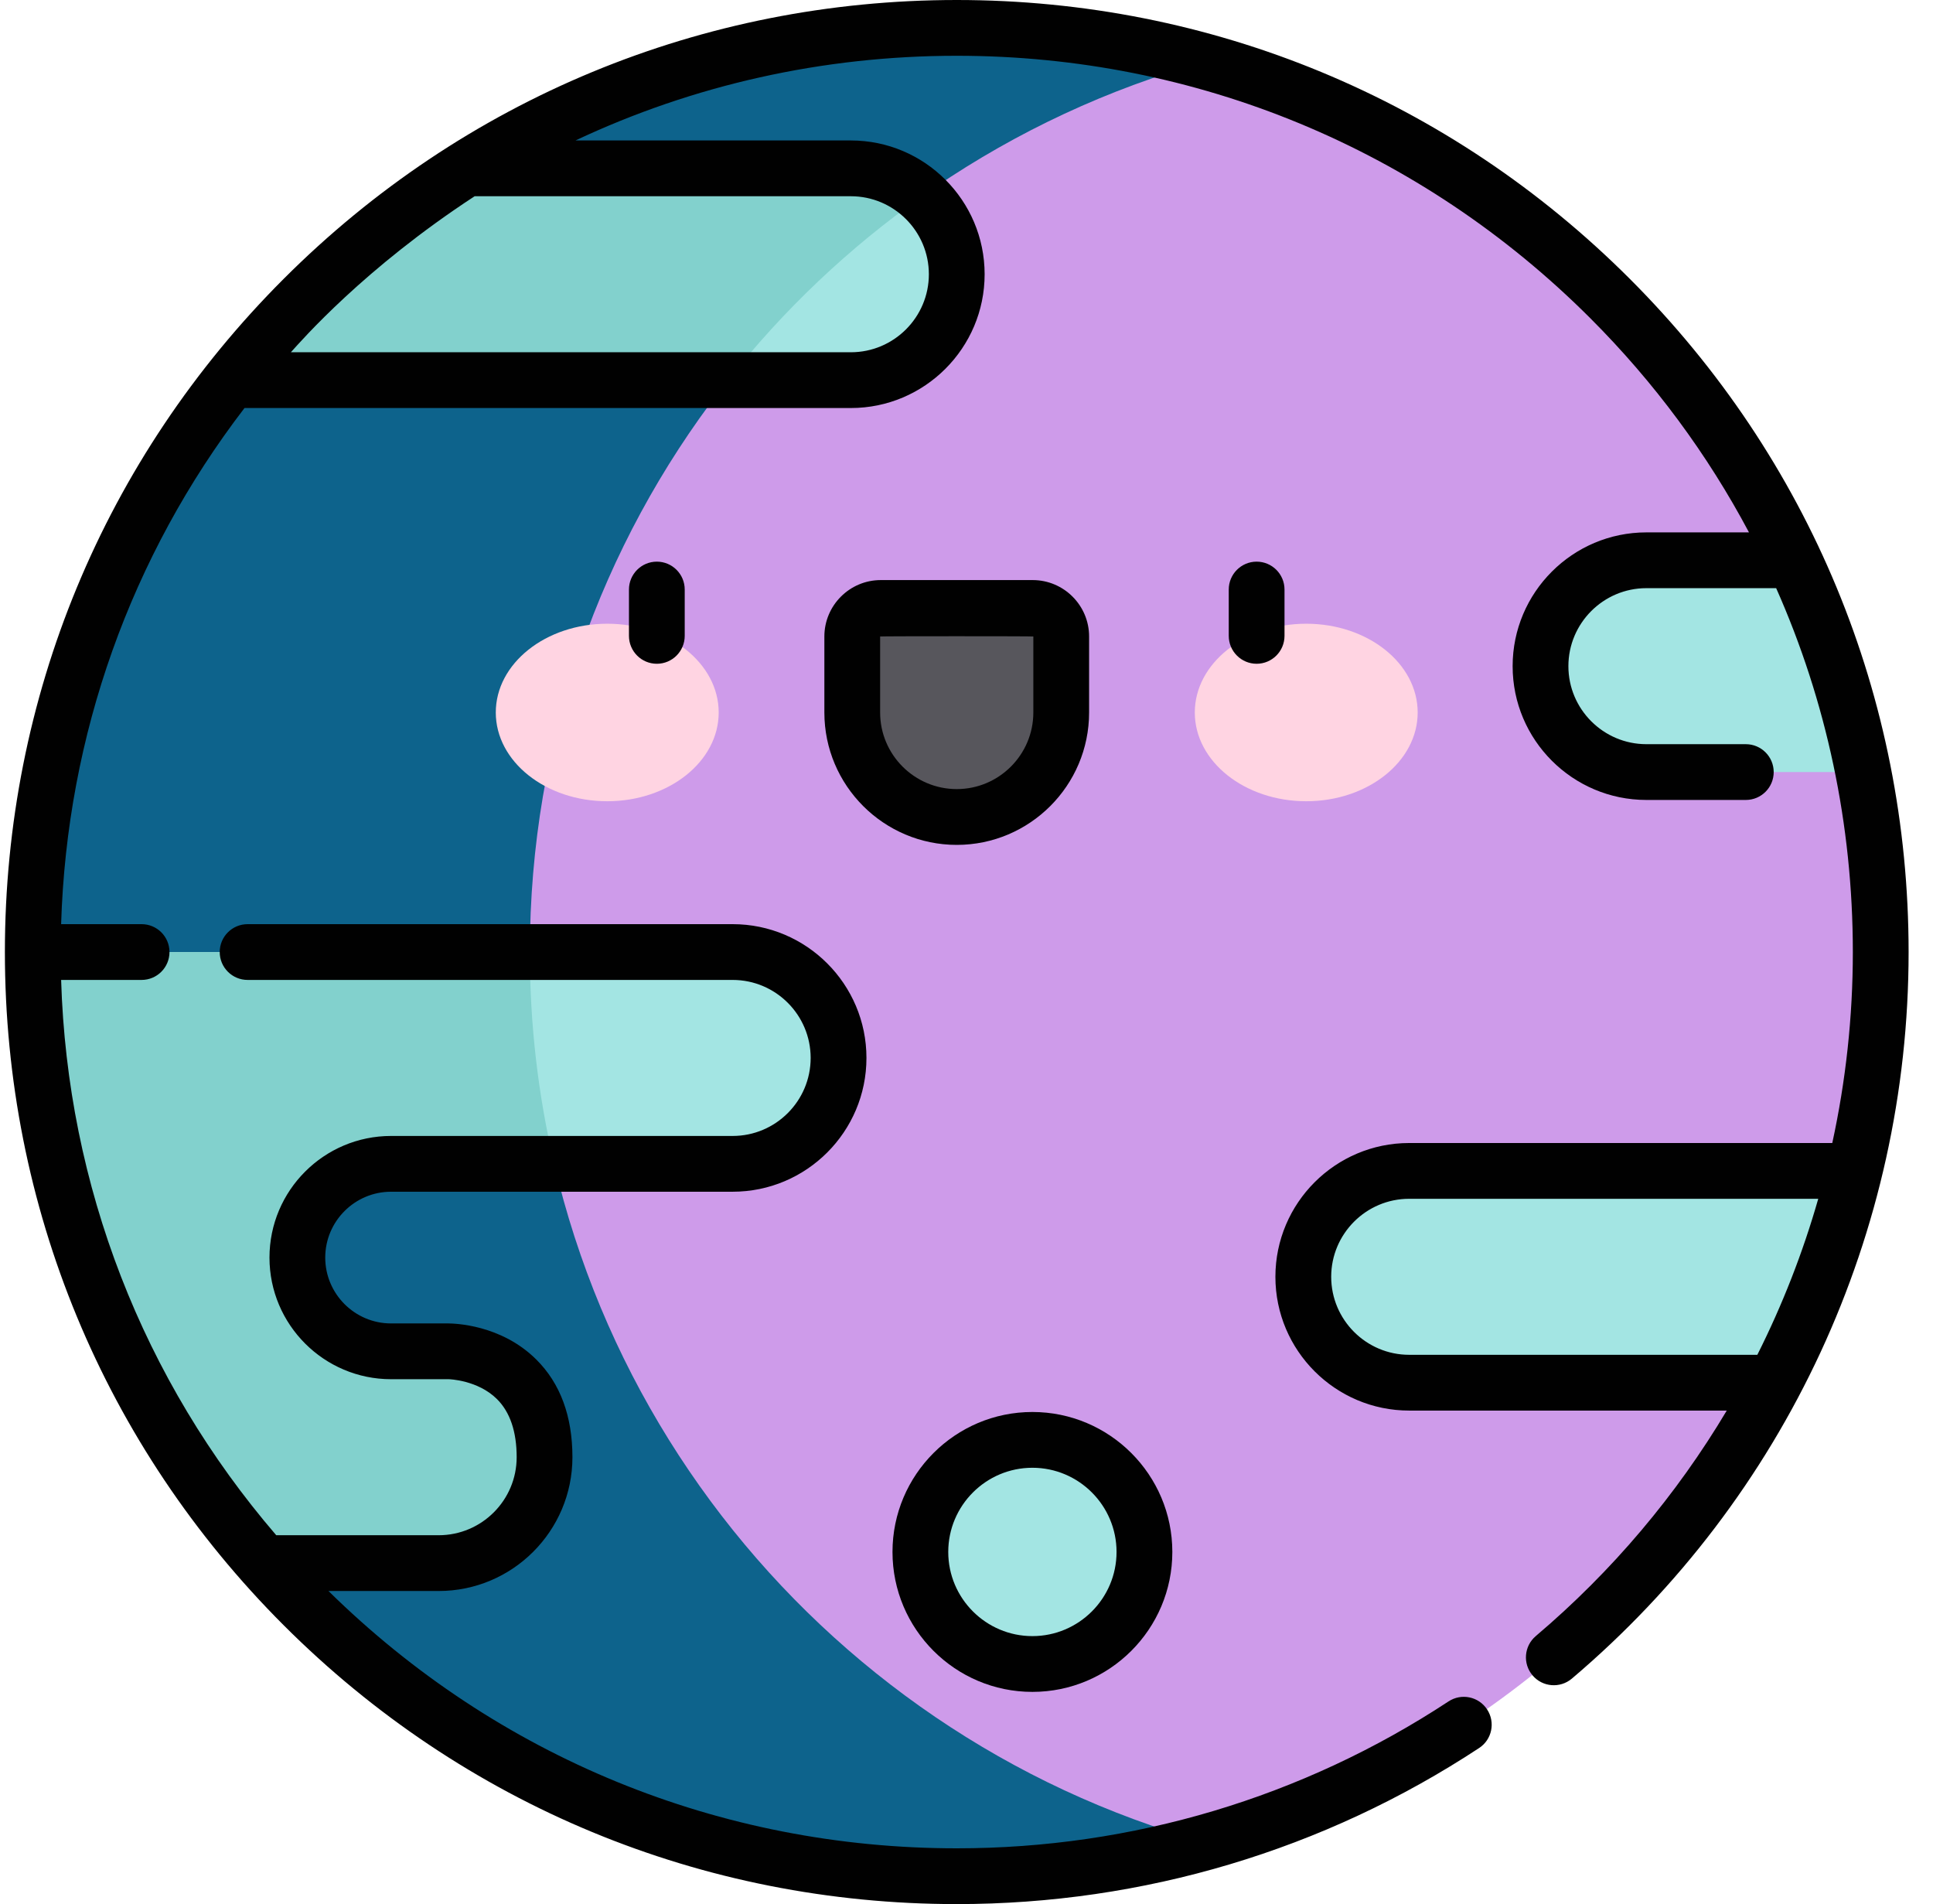 <svg width="66" height="65" viewBox="0 0 66 65" fill="none" xmlns="http://www.w3.org/2000/svg">
<g clip-path="url(#clip0_0_285)">
<path d="M64.215 32.5C64.215 49.923 50.09 64.048 32.667 64.048C15.243 64.048 1.119 49.923 1.119 32.5C1.119 15.077 15.243 0.952 32.667 0.952C50.09 0.952 64.215 15.077 64.215 32.5Z" fill="#CE9BEA"/>
<path d="M18.091 32.5C18.091 18.016 27.854 5.814 41.155 2.107C38.456 1.355 35.607 0.952 32.667 0.952C15.243 0.952 1.119 15.077 1.119 32.5C1.119 49.923 15.243 64.048 32.667 64.048C35.607 64.048 38.456 63.645 41.155 62.893C27.854 59.186 18.091 46.984 18.091 32.5Z" fill="#0D638C"/>
<path d="M32.667 9.362C32.667 7.374 31.04 5.747 29.052 5.747H15.944C12.859 7.679 10.131 10.129 7.885 12.977H29.052C31.04 12.977 32.667 11.35 32.667 9.362Z" fill="#A3E5E3"/>
<path d="M31.488 6.696C30.844 6.108 29.987 5.747 29.052 5.747H15.944C12.859 7.679 10.131 10.129 7.885 12.977H24.858C26.751 10.577 28.985 8.46 31.488 6.696Z" fill="#82D1CD"/>
<path d="M44.5 43.586C44.5 45.574 46.127 47.201 48.115 47.201H60.584C61.778 44.939 62.704 42.515 63.322 39.971H48.115C46.127 39.971 44.5 41.597 44.5 43.586Z" fill="#A3E5E3"/>
<path d="M56.214 19.126C54.226 19.126 52.599 20.753 52.599 22.741C52.599 24.729 54.226 26.356 56.214 26.356H63.614C63.115 23.824 62.312 21.401 61.246 19.126H56.214Z" fill="#A3E5E3"/>
<path d="M18.593 49.745C18.593 46.113 15.315 46.13 15.315 46.13H13.353C11.593 46.13 10.153 44.69 10.153 42.93C10.153 41.17 11.593 39.73 13.353 39.73H25.016C27.004 39.73 28.631 38.103 28.631 36.115C28.631 34.127 27.004 32.5 25.016 32.5H1.119C1.119 40.498 4.097 47.799 9.002 53.36H14.979C16.967 53.36 18.593 51.733 18.593 49.745Z" fill="#A3E5E3"/>
<path d="M1.119 32.5C1.119 40.498 4.097 47.799 9.002 53.36H14.979C16.967 53.36 18.593 51.733 18.593 49.745C18.593 46.113 15.315 46.13 15.315 46.13H13.353C11.593 46.13 10.153 44.69 10.153 42.93C10.153 41.17 11.593 39.73 13.353 39.73H18.923C18.379 37.408 18.09 34.988 18.09 32.5H1.119Z" fill="#82D1CD"/>
<path d="M32.667 27.89C30.696 27.89 29.099 26.292 29.099 24.322V21.728C29.099 21.19 29.535 20.754 30.073 20.754H35.26C35.798 20.754 36.234 21.19 36.234 21.728V24.322C36.234 26.292 34.637 27.89 32.667 27.89Z" fill="#57565C"/>
<path d="M24.539 24.322C24.539 22.649 22.835 21.292 20.734 21.292C18.632 21.292 16.928 22.649 16.928 24.322C16.928 25.996 18.632 27.352 20.734 27.352C22.835 27.352 24.539 25.996 24.539 24.322Z" fill="#FFD4E2"/>
<path d="M48.405 24.322C48.405 22.649 46.702 21.292 44.6 21.292C42.498 21.292 40.795 22.649 40.795 24.322C40.795 25.996 42.498 27.352 44.6 27.352C46.702 27.352 48.405 25.996 48.405 24.322Z" fill="#FFD4E2"/>
<path d="M39.075 52.979C39.075 55.091 37.362 56.804 35.25 56.804C33.137 56.804 31.424 55.091 31.424 52.979C31.424 50.866 33.137 49.153 35.25 49.153C37.362 49.153 39.075 50.866 39.075 52.979Z" fill="#A3E5E3"/>
<path d="M43.858 20.125C43.858 19.6 43.432 19.173 42.906 19.173C42.381 19.173 41.954 19.6 41.954 20.125V21.706C41.954 22.232 42.381 22.659 42.906 22.659C43.432 22.659 43.858 22.232 43.858 21.706V20.125Z" fill="#010101"/>
<path d="M21.475 20.125V21.706C21.475 22.232 21.901 22.659 22.427 22.659C22.953 22.659 23.379 22.232 23.379 21.706V20.125C23.379 19.6 22.953 19.173 22.427 19.173C21.901 19.173 21.475 19.6 21.475 20.125Z" fill="#010101"/>
<path d="M55.648 9.519C49.509 3.381 41.348 0 32.667 0C23.986 0 15.824 3.381 9.686 9.519C3.547 15.657 0.167 23.819 0.167 32.5C0.167 41.181 3.547 49.343 9.686 55.481C15.824 61.619 23.986 65 32.667 65C39.036 65 45.204 63.158 50.503 59.672C50.943 59.384 51.064 58.793 50.775 58.354C50.486 57.914 49.896 57.792 49.457 58.082C44.469 61.362 38.663 63.096 32.667 63.096C24.579 63.096 16.972 59.977 11.215 54.312H14.979C17.497 54.312 19.545 52.264 19.545 49.745C19.545 48.347 19.131 47.225 18.312 46.411C17.099 45.203 15.489 45.181 15.315 45.178H13.353C12.114 45.178 11.105 44.17 11.105 42.93C11.105 41.691 12.114 40.682 13.353 40.682H25.016C27.535 40.682 29.584 38.633 29.584 36.115C29.584 33.597 27.535 31.548 25.016 31.548H8.454C7.929 31.548 7.502 31.974 7.502 32.5C7.502 33.026 7.929 33.452 8.454 33.452H25.016C26.485 33.452 27.679 34.647 27.679 36.115C27.679 37.583 26.485 38.778 25.016 38.778H13.353C11.063 38.778 9.201 40.64 9.201 42.93C9.201 45.22 11.063 47.082 13.353 47.082H15.32C15.332 47.082 16.312 47.108 16.969 47.761C17.415 48.205 17.641 48.872 17.641 49.745C17.641 51.213 16.447 52.408 14.978 52.408H9.432C4.874 47.106 2.301 40.482 2.087 33.452H4.835C5.361 33.452 5.787 33.026 5.787 32.5C5.787 31.974 5.361 31.548 4.835 31.548H2.087C2.283 25.096 4.468 18.988 8.348 13.929H29.052C31.57 13.929 33.619 11.88 33.619 9.362C33.619 6.844 31.57 4.795 29.052 4.795H19.649C23.669 2.903 28.091 1.904 32.667 1.904C40.839 1.904 48.523 5.087 54.301 10.865C56.49 13.054 58.305 15.516 59.717 18.174H56.214C53.696 18.174 51.647 20.223 51.647 22.741C51.647 25.26 53.696 27.308 56.214 27.308H59.609C60.135 27.308 60.561 26.882 60.561 26.356C60.561 25.831 60.135 25.404 59.609 25.404H56.214C54.746 25.404 53.551 24.209 53.551 22.741C53.551 21.273 54.746 20.078 56.214 20.078H60.645C62.36 23.938 63.263 28.149 63.263 32.5C63.263 34.714 63.023 36.897 62.561 39.019H48.115C45.597 39.019 43.547 41.067 43.547 43.586C43.547 46.104 45.597 48.153 48.115 48.153H58.958C57.246 51.026 55.055 53.633 52.438 55.85C52.036 56.191 51.987 56.792 52.327 57.192C52.667 57.594 53.267 57.643 53.669 57.303C60.976 51.11 65.167 42.07 65.167 32.5C65.167 23.819 61.786 15.657 55.648 9.519ZM29.052 6.699C30.52 6.699 31.715 7.894 31.715 9.362C31.715 10.83 30.52 12.025 29.052 12.025H9.932C10.288 11.631 12.431 9.165 16.206 6.699H29.052ZM48.115 46.249C46.647 46.249 45.452 45.054 45.452 43.586C45.452 42.118 46.647 40.923 48.115 40.923H62.082C61.556 42.762 60.859 44.545 60.002 46.249H48.115Z" fill="#010101"/>
<path d="M37.186 24.322V21.728C37.186 20.667 36.323 19.802 35.26 19.802H30.073C29.011 19.802 28.147 20.667 28.147 21.728V24.322C28.147 26.814 30.175 28.842 32.667 28.842C35.159 28.842 37.186 26.814 37.186 24.322ZM30.051 24.322V21.728C30.051 21.716 35.282 21.716 35.282 21.728V24.322C35.282 25.764 34.109 26.937 32.667 26.937C31.225 26.937 30.051 25.764 30.051 24.322Z" fill="#010101"/>
<path d="M35.25 57.756C37.884 57.756 40.028 55.613 40.028 52.979C40.028 50.344 37.884 48.201 35.25 48.201C32.616 48.201 30.473 50.344 30.473 52.979C30.473 55.613 32.616 57.756 35.25 57.756ZM35.25 50.105C36.834 50.105 38.123 51.394 38.123 52.979C38.123 54.563 36.834 55.852 35.25 55.852C33.666 55.852 32.377 54.563 32.377 52.979C32.377 51.394 33.666 50.105 35.25 50.105Z" fill="#010101"/>
</g>
<defs>
<clipPath id="clip0_0_285">
<rect width="65" height="65" fill="white" transform="translate(0.167)"/>
</clipPath>
</defs>
</svg>
